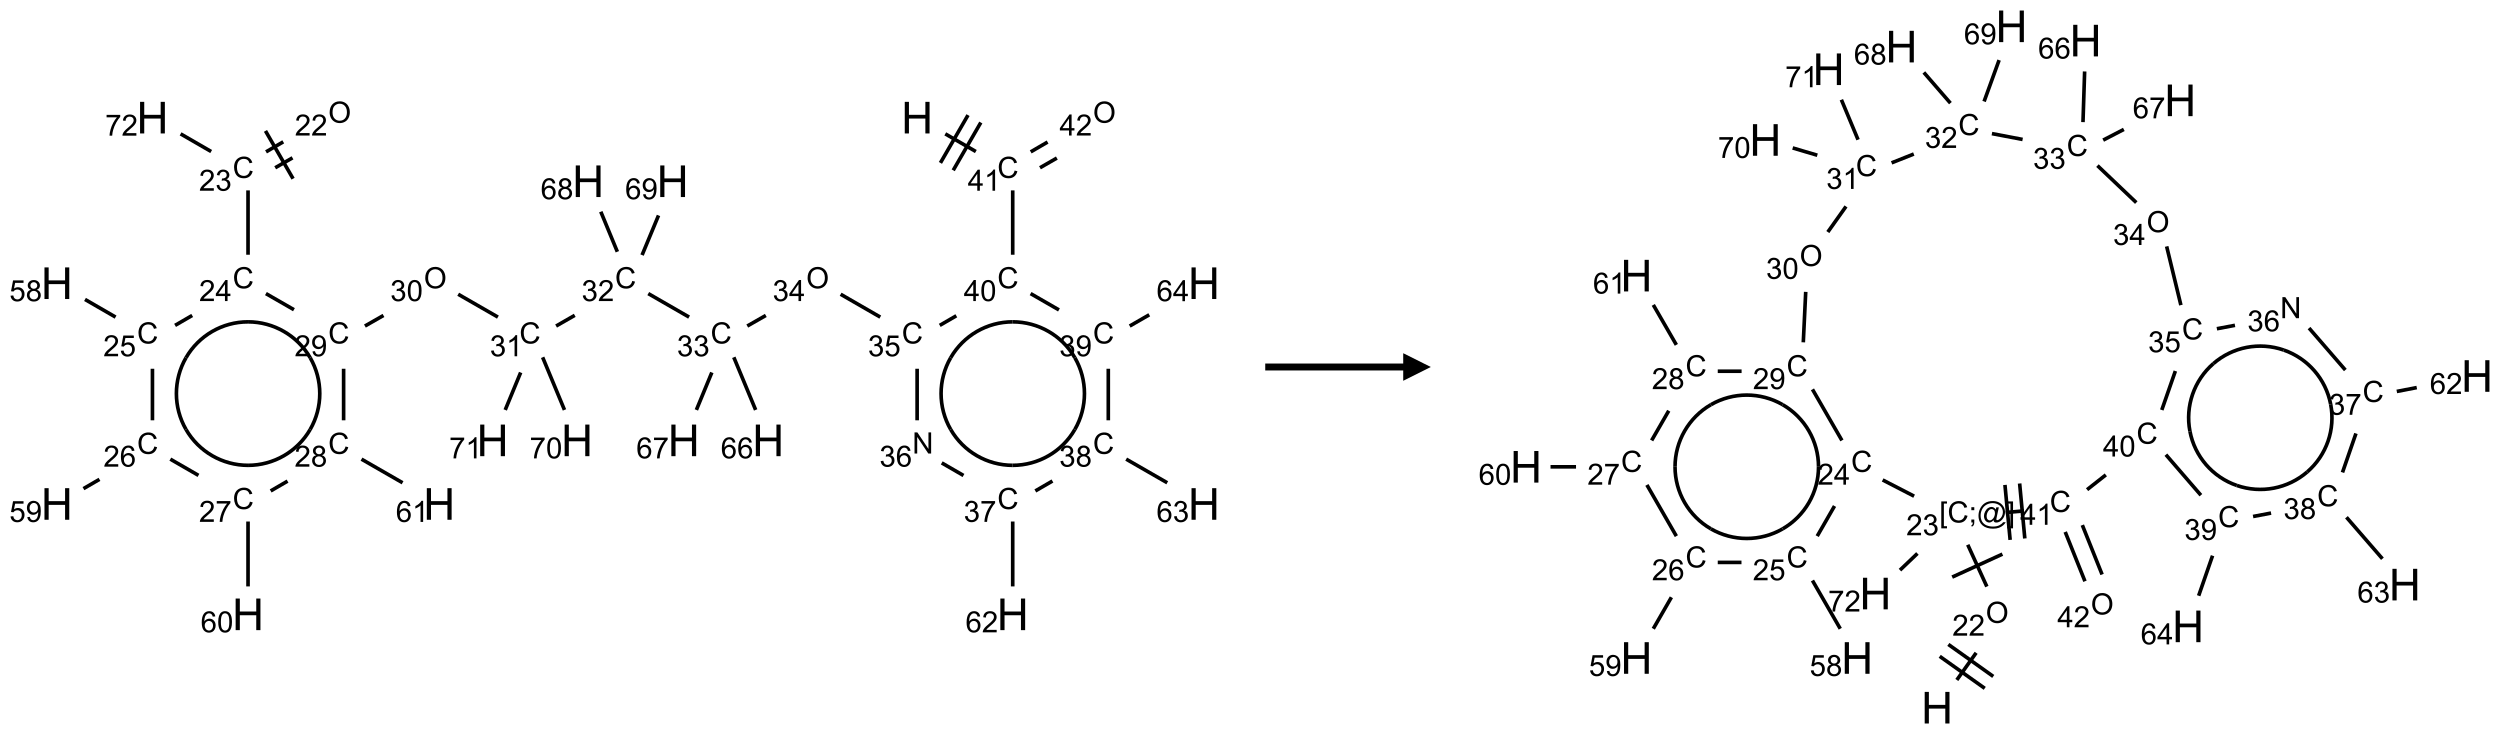 <?xml version="1.0" encoding="UTF-8"?>
<svg xmlns="http://www.w3.org/2000/svg" xmlns:xlink="http://www.w3.org/1999/xlink" width="906" height="266" viewBox="0 0 906 266">
<defs>
<g>
<g id="glyph-0-0">
<path d="M 2 0 L 2 -10 L 10 -10 L 10 0 Z M 2.25 -0.25 L 9.75 -0.25 L 9.75 -9.75 L 2.25 -9.75 Z M 2.25 -0.25 "/>
</g>
<g id="glyph-0-1">
<path d="M 1.281 0 L 1.281 -11.453 L 2.797 -11.453 L 2.797 -6.75 L 8.75 -6.75 L 8.75 -11.453 L 10.266 -11.453 L 10.266 0 L 8.75 0 L 8.75 -5.398 L 2.797 -5.398 L 2.797 0 Z M 1.281 0 "/>
</g>
<g id="glyph-1-0">
<path d="M 1.332 0 L 1.332 -6.668 L 6.668 -6.668 L 6.668 0 Z M 1.5 -0.168 L 6.5 -0.168 L 6.5 -6.5 L 1.5 -6.5 Z M 1.5 -0.168 "/>
</g>
<g id="glyph-1-1">
<path d="M 6.27 -2.676 L 7.281 -2.422 C 7.07 -1.594 6.688 -0.961 6.137 -0.523 C 5.586 -0.086 4.914 0.129 4.121 0.129 C 3.297 0.129 2.629 -0.039 2.113 -0.371 C 1.598 -0.707 1.203 -1.191 0.934 -1.828 C 0.664 -2.465 0.531 -3.145 0.531 -3.875 C 0.531 -4.672 0.684 -5.363 0.988 -5.957 C 1.293 -6.547 1.723 -6.996 2.285 -7.305 C 2.844 -7.613 3.461 -7.766 4.137 -7.766 C 4.898 -7.766 5.543 -7.57 6.062 -7.184 C 6.582 -6.793 6.945 -6.246 7.152 -5.543 L 6.156 -5.309 C 5.98 -5.863 5.723 -6.266 5.387 -6.52 C 5.051 -6.773 4.625 -6.902 4.113 -6.902 C 3.527 -6.902 3.039 -6.762 2.645 -6.48 C 2.25 -6.199 1.973 -5.82 1.812 -5.348 C 1.652 -4.871 1.574 -4.383 1.574 -3.879 C 1.574 -3.23 1.668 -2.664 1.855 -2.18 C 2.047 -1.695 2.34 -1.332 2.738 -1.094 C 3.137 -0.855 3.57 -0.734 4.035 -0.734 C 4.602 -0.734 5.082 -0.898 5.473 -1.223 C 5.867 -1.551 6.133 -2.035 6.27 -2.676 Z M 6.27 -2.676 "/>
</g>
<g id="glyph-1-2">
<path d="M 3.449 0 L 3.449 -1.828 L 0.137 -1.828 L 0.137 -2.688 L 3.621 -7.637 L 4.387 -7.637 L 4.387 -2.688 L 5.418 -2.688 L 5.418 -1.828 L 4.387 -1.828 L 4.387 0 Z M 3.449 -2.688 L 3.449 -6.129 L 1.059 -2.688 Z M 3.449 -2.688 "/>
</g>
<g id="glyph-1-3">
<path d="M 3.973 0 L 3.035 0 L 3.035 -5.973 C 2.809 -5.758 2.516 -5.543 2.148 -5.328 C 1.781 -5.113 1.453 -4.953 1.16 -4.844 L 1.16 -5.75 C 1.684 -5.996 2.145 -6.297 2.535 -6.645 C 2.93 -6.996 3.207 -7.336 3.371 -7.668 L 3.973 -7.668 Z M 3.973 0 "/>
</g>
<g id="glyph-1-4">
<path d="M 0.441 -3.766 C 0.441 -4.668 0.535 -5.395 0.723 -5.945 C 0.906 -6.496 1.184 -6.922 1.551 -7.219 C 1.918 -7.516 2.375 -7.668 2.934 -7.668 C 3.344 -7.668 3.703 -7.586 4.012 -7.418 C 4.32 -7.254 4.574 -7.016 4.777 -6.707 C 4.977 -6.395 5.137 -6.016 5.25 -5.57 C 5.363 -5.125 5.422 -4.523 5.422 -3.766 C 5.422 -2.871 5.328 -2.148 5.145 -1.598 C 4.961 -1.047 4.688 -0.621 4.32 -0.32 C 3.953 -0.02 3.492 0.129 2.934 0.129 C 2.195 0.129 1.617 -0.133 1.199 -0.66 C 0.695 -1.297 0.441 -2.332 0.441 -3.766 Z M 1.406 -3.766 C 1.406 -2.512 1.555 -1.68 1.848 -1.262 C 2.141 -0.848 2.5 -0.641 2.934 -0.641 C 3.363 -0.641 3.727 -0.848 4.02 -1.266 C 4.312 -1.684 4.457 -2.516 4.457 -3.766 C 4.457 -5.023 4.312 -5.859 4.02 -6.27 C 3.727 -6.684 3.359 -6.891 2.922 -6.891 C 2.492 -6.891 2.148 -6.707 1.891 -6.344 C 1.566 -5.879 1.406 -5.02 1.406 -3.766 Z M 1.406 -3.766 "/>
</g>
<g id="glyph-1-5">
<path d="M 0.449 -2.016 L 1.387 -2.141 C 1.492 -1.609 1.676 -1.227 1.934 -0.992 C 2.191 -0.758 2.508 -0.641 2.879 -0.641 C 3.32 -0.641 3.695 -0.793 3.996 -1.098 C 4.301 -1.402 4.453 -1.781 4.453 -2.234 C 4.453 -2.664 4.312 -3.02 4.031 -3.301 C 3.75 -3.578 3.391 -3.719 2.957 -3.719 C 2.781 -3.719 2.562 -3.684 2.297 -3.613 L 2.402 -4.438 C 2.465 -4.43 2.516 -4.426 2.551 -4.426 C 2.949 -4.426 3.312 -4.531 3.629 -4.738 C 3.949 -4.949 4.109 -5.27 4.109 -5.703 C 4.109 -6.047 3.992 -6.332 3.762 -6.559 C 3.527 -6.785 3.227 -6.895 2.859 -6.895 C 2.496 -6.895 2.191 -6.781 1.949 -6.551 C 1.707 -6.324 1.547 -5.98 1.48 -5.52 L 0.543 -5.688 C 0.656 -6.316 0.918 -6.805 1.324 -7.148 C 1.73 -7.492 2.234 -7.668 2.84 -7.668 C 3.254 -7.668 3.641 -7.578 3.988 -7.398 C 4.34 -7.219 4.609 -6.977 4.793 -6.668 C 4.98 -6.359 5.074 -6.031 5.074 -5.684 C 5.074 -5.352 4.984 -5.051 4.809 -4.781 C 4.629 -4.512 4.367 -4.297 4.02 -4.137 C 4.473 -4.031 4.824 -3.816 5.074 -3.488 C 5.324 -3.16 5.449 -2.75 5.449 -2.254 C 5.449 -1.59 5.203 -1.023 4.719 -0.559 C 4.234 -0.098 3.617 0.137 2.875 0.137 C 2.203 0.137 1.648 -0.062 1.207 -0.465 C 0.762 -0.863 0.512 -1.379 0.449 -2.016 Z M 0.449 -2.016 "/>
</g>
<g id="glyph-1-6">
<path d="M 0.441 -2 L 1.426 -2.082 C 1.5 -1.605 1.668 -1.242 1.934 -1.004 C 2.199 -0.762 2.52 -0.641 2.895 -0.641 C 3.348 -0.641 3.73 -0.812 4.043 -1.152 C 4.355 -1.492 4.512 -1.941 4.512 -2.504 C 4.512 -3.039 4.359 -3.461 4.059 -3.77 C 3.758 -4.078 3.367 -4.234 2.879 -4.234 C 2.578 -4.234 2.305 -4.164 2.062 -4.027 C 1.82 -3.891 1.629 -3.715 1.488 -3.496 L 0.609 -3.609 L 1.348 -7.531 L 5.145 -7.531 L 5.145 -6.637 L 2.098 -6.637 L 1.688 -4.582 C 2.145 -4.902 2.625 -5.062 3.129 -5.062 C 3.797 -5.062 4.359 -4.832 4.816 -4.371 C 5.277 -3.91 5.504 -3.312 5.504 -2.59 C 5.504 -1.898 5.305 -1.301 4.902 -0.797 C 4.41 -0.18 3.742 0.129 2.895 0.129 C 2.199 0.129 1.633 -0.062 1.195 -0.453 C 0.758 -0.844 0.504 -1.359 0.441 -2 Z M 0.441 -2 "/>
</g>
<g id="glyph-1-7">
<path d="M 0.516 -3.719 C 0.516 -4.984 0.855 -5.977 1.535 -6.695 C 2.215 -7.414 3.094 -7.77 4.172 -7.77 C 4.875 -7.77 5.512 -7.602 6.078 -7.266 C 6.645 -6.93 7.074 -6.461 7.371 -5.855 C 7.668 -5.254 7.816 -4.57 7.816 -3.809 C 7.816 -3.035 7.66 -2.34 7.348 -1.73 C 7.035 -1.117 6.594 -0.656 6.02 -0.34 C 5.449 -0.027 4.828 0.129 4.168 0.129 C 3.449 0.129 2.805 -0.043 2.238 -0.391 C 1.672 -0.738 1.246 -1.211 0.953 -1.812 C 0.66 -2.414 0.516 -3.047 0.516 -3.719 Z M 1.559 -3.703 C 1.559 -2.781 1.805 -2.059 2.301 -1.527 C 2.793 -1 3.414 -0.734 4.16 -0.734 C 4.922 -0.734 5.547 -1 6.039 -1.535 C 6.531 -2.07 6.777 -2.828 6.777 -3.812 C 6.777 -4.434 6.672 -4.977 6.461 -5.441 C 6.25 -5.902 5.945 -6.262 5.539 -6.52 C 5.133 -6.773 4.68 -6.902 4.176 -6.902 C 3.461 -6.902 2.848 -6.656 2.332 -6.164 C 1.816 -5.672 1.559 -4.852 1.559 -3.703 Z M 1.559 -3.703 "/>
</g>
<g id="glyph-1-8">
<path d="M 5.371 -0.902 L 5.371 0 L 0.324 0 C 0.316 -0.227 0.352 -0.441 0.434 -0.652 C 0.562 -0.996 0.766 -1.332 1.051 -1.668 C 1.332 -2 1.742 -2.387 2.277 -2.824 C 3.105 -3.504 3.668 -4.043 3.957 -4.441 C 4.25 -4.84 4.395 -5.215 4.395 -5.566 C 4.395 -5.938 4.262 -6.254 3.996 -6.508 C 3.73 -6.762 3.387 -6.891 2.957 -6.891 C 2.508 -6.891 2.145 -6.754 1.875 -6.484 C 1.605 -6.215 1.469 -5.84 1.465 -5.359 L 0.5 -5.457 C 0.566 -6.176 0.812 -6.727 1.246 -7.102 C 1.676 -7.477 2.254 -7.668 2.98 -7.668 C 3.711 -7.668 4.293 -7.465 4.719 -7.059 C 5.145 -6.652 5.359 -6.148 5.359 -5.547 C 5.359 -5.242 5.297 -4.941 5.172 -4.645 C 5.047 -4.352 4.84 -4.039 4.551 -3.715 C 4.262 -3.387 3.777 -2.938 3.105 -2.371 C 2.543 -1.898 2.18 -1.578 2.02 -1.41 C 1.859 -1.242 1.73 -1.07 1.625 -0.902 Z M 5.371 -0.902 "/>
</g>
<g id="glyph-1-9">
<path d="M 0.582 -1.766 L 1.484 -1.848 C 1.562 -1.426 1.707 -1.117 1.922 -0.926 C 2.137 -0.734 2.414 -0.641 2.75 -0.641 C 3.039 -0.641 3.289 -0.707 3.508 -0.84 C 3.727 -0.973 3.902 -1.148 4.043 -1.367 C 4.18 -1.586 4.297 -1.887 4.391 -2.262 C 4.484 -2.637 4.531 -3.016 4.531 -3.406 C 4.531 -3.449 4.531 -3.512 4.527 -3.594 C 4.34 -3.297 4.082 -3.055 3.758 -2.867 C 3.434 -2.68 3.082 -2.59 2.703 -2.59 C 2.07 -2.59 1.535 -2.816 1.098 -3.277 C 0.66 -3.734 0.441 -4.34 0.441 -5.09 C 0.441 -5.863 0.672 -6.484 1.129 -6.957 C 1.586 -7.43 2.156 -7.668 2.844 -7.668 C 3.34 -7.668 3.793 -7.531 4.207 -7.266 C 4.617 -7 4.93 -6.617 5.145 -6.121 C 5.355 -5.629 5.465 -4.91 5.465 -3.973 C 5.465 -2.996 5.359 -2.223 5.145 -1.645 C 4.934 -1.066 4.617 -0.625 4.199 -0.324 C 3.781 -0.02 3.293 0.129 2.73 0.129 C 2.133 0.129 1.645 -0.035 1.266 -0.367 C 0.887 -0.699 0.66 -1.164 0.582 -1.766 Z M 4.422 -5.137 C 4.422 -5.676 4.277 -6.102 3.992 -6.418 C 3.707 -6.734 3.359 -6.891 2.957 -6.891 C 2.543 -6.891 2.18 -6.719 1.871 -6.379 C 1.562 -6.039 1.406 -5.598 1.406 -5.059 C 1.406 -4.57 1.555 -4.176 1.848 -3.871 C 2.141 -3.566 2.5 -3.418 2.934 -3.418 C 3.367 -3.418 3.723 -3.57 4.004 -3.871 C 4.281 -4.176 4.422 -4.598 4.422 -5.137 Z M 4.422 -5.137 "/>
</g>
<g id="glyph-1-10">
<path d="M 0.504 -6.637 L 0.504 -7.535 L 5.449 -7.535 L 5.449 -6.809 C 4.961 -6.289 4.48 -5.602 4.004 -4.746 C 3.527 -3.887 3.156 -3.004 2.895 -2.098 C 2.707 -1.461 2.59 -0.762 2.535 0 L 1.574 0 C 1.582 -0.602 1.703 -1.328 1.926 -2.176 C 2.152 -3.027 2.477 -3.848 2.898 -4.637 C 3.32 -5.426 3.77 -6.094 4.246 -6.637 Z M 0.504 -6.637 "/>
</g>
<g id="glyph-1-11">
<path d="M 1.887 -4.141 C 1.496 -4.281 1.207 -4.484 1.02 -4.75 C 0.832 -5.016 0.738 -5.328 0.738 -5.699 C 0.738 -6.254 0.938 -6.719 1.34 -7.098 C 1.738 -7.477 2.27 -7.668 2.934 -7.668 C 3.598 -7.668 4.137 -7.473 4.543 -7.086 C 4.949 -6.699 5.152 -6.227 5.152 -5.672 C 5.152 -5.316 5.059 -5.008 4.871 -4.746 C 4.688 -4.484 4.406 -4.281 4.027 -4.141 C 4.496 -3.988 4.852 -3.742 5.098 -3.402 C 5.34 -3.062 5.465 -2.656 5.465 -2.184 C 5.465 -1.531 5.234 -0.98 4.77 -0.535 C 4.309 -0.09 3.703 0.129 2.949 0.129 C 2.195 0.129 1.586 -0.094 1.125 -0.539 C 0.664 -0.984 0.434 -1.543 0.434 -2.207 C 0.434 -2.703 0.559 -3.121 0.809 -3.457 C 1.062 -3.793 1.422 -4.02 1.887 -4.141 Z M 1.699 -5.73 C 1.699 -5.367 1.812 -5.074 2.047 -4.844 C 2.281 -4.613 2.582 -4.5 2.953 -4.5 C 3.312 -4.5 3.609 -4.613 3.84 -4.84 C 4.07 -5.066 4.188 -5.348 4.188 -5.676 C 4.188 -6.02 4.07 -6.309 3.832 -6.543 C 3.594 -6.777 3.297 -6.895 2.941 -6.895 C 2.586 -6.895 2.289 -6.781 2.051 -6.551 C 1.816 -6.324 1.699 -6.047 1.699 -5.73 Z M 1.395 -2.203 C 1.395 -1.938 1.461 -1.676 1.586 -1.426 C 1.711 -1.176 1.902 -0.984 2.152 -0.848 C 2.402 -0.711 2.672 -0.641 2.957 -0.641 C 3.406 -0.641 3.777 -0.785 4.066 -1.074 C 4.359 -1.363 4.504 -1.727 4.504 -2.172 C 4.504 -2.625 4.355 -2.996 4.055 -3.293 C 3.754 -3.586 3.379 -3.734 2.926 -3.734 C 2.484 -3.734 2.121 -3.59 1.832 -3.297 C 1.543 -3.004 1.395 -2.641 1.395 -2.203 Z M 1.395 -2.203 "/>
</g>
<g id="glyph-1-12">
<path d="M 5.309 -5.766 L 4.375 -5.691 C 4.293 -6.059 4.172 -6.328 4.02 -6.496 C 3.766 -6.762 3.453 -6.895 3.082 -6.895 C 2.785 -6.895 2.523 -6.812 2.297 -6.645 C 2 -6.43 1.77 -6.117 1.598 -5.703 C 1.43 -5.289 1.34 -4.703 1.332 -3.938 C 1.559 -4.281 1.836 -4.535 2.16 -4.703 C 2.488 -4.871 2.828 -4.953 3.188 -4.953 C 3.812 -4.953 4.344 -4.723 4.785 -4.262 C 5.223 -3.801 5.441 -3.207 5.441 -2.48 C 5.441 -2 5.34 -1.555 5.133 -1.145 C 4.926 -0.73 4.641 -0.418 4.281 -0.199 C 3.922 0.02 3.512 0.129 3.051 0.129 C 2.27 0.129 1.633 -0.156 1.141 -0.73 C 0.648 -1.305 0.402 -2.254 0.402 -3.574 C 0.402 -5.051 0.672 -6.121 1.219 -6.793 C 1.695 -7.375 2.336 -7.668 3.141 -7.668 C 3.742 -7.668 4.234 -7.5 4.617 -7.16 C 5 -6.824 5.23 -6.359 5.309 -5.766 Z M 1.48 -2.473 C 1.48 -2.152 1.547 -1.844 1.684 -1.547 C 1.82 -1.25 2.016 -1.027 2.262 -0.871 C 2.508 -0.719 2.766 -0.641 3.035 -0.641 C 3.434 -0.641 3.773 -0.801 4.059 -1.121 C 4.344 -1.441 4.484 -1.875 4.484 -2.422 C 4.484 -2.949 4.344 -3.367 4.062 -3.668 C 3.781 -3.973 3.426 -4.125 3 -4.125 C 2.578 -4.125 2.219 -3.973 1.922 -3.668 C 1.625 -3.363 1.48 -2.969 1.48 -2.473 Z M 1.48 -2.473 "/>
</g>
<g id="glyph-1-13">
<path d="M 0.812 0 L 0.812 -7.637 L 1.848 -7.637 L 5.859 -1.641 L 5.859 -7.637 L 6.828 -7.637 L 6.828 0 L 5.793 0 L 1.781 -6 L 1.781 0 Z M 0.812 0 "/>
</g>
<g id="glyph-1-14">
<path d="M 0.723 2.121 L 0.723 -7.637 L 2.793 -7.637 L 2.793 -6.859 L 1.66 -6.859 L 1.66 1.344 L 2.793 1.344 L 2.793 2.121 Z M 0.723 2.121 "/>
</g>
<g id="glyph-1-15">
<path d="M 0.949 -4.465 L 0.949 -5.531 L 2.016 -5.531 L 2.016 -4.465 Z M 0.949 0 L 0.949 -1.066 L 2.016 -1.066 L 2.016 0 C 2.016 0.391 1.945 0.711 1.809 0.949 C 1.668 1.191 1.449 1.379 1.145 1.512 L 0.887 1.109 C 1.082 1.023 1.23 0.895 1.324 0.727 C 1.418 0.559 1.469 0.316 1.48 0 Z M 0.949 0 "/>
</g>
<g id="glyph-1-16">
<path d="M 6.047 -0.848 C 5.82 -0.59 5.57 -0.379 5.289 -0.223 C 5.008 -0.062 4.73 0.016 4.449 0.016 C 4.141 0.016 3.84 -0.074 3.547 -0.254 C 3.254 -0.434 3.02 -0.715 2.836 -1.09 C 2.652 -1.465 2.562 -1.875 2.562 -2.324 C 2.562 -2.875 2.703 -3.43 2.988 -3.98 C 3.27 -4.535 3.621 -4.953 4.043 -5.23 C 4.461 -5.508 4.871 -5.645 5.266 -5.645 C 5.566 -5.645 5.855 -5.566 6.129 -5.41 C 6.402 -5.25 6.641 -5.012 6.84 -4.688 L 7.016 -5.496 L 7.949 -5.496 L 7.199 -2 C 7.094 -1.516 7.043 -1.246 7.043 -1.191 C 7.043 -1.098 7.078 -1.02 7.148 -0.949 C 7.219 -0.883 7.305 -0.848 7.406 -0.848 C 7.59 -0.848 7.832 -0.953 8.129 -1.168 C 8.527 -1.445 8.84 -1.816 9.07 -2.285 C 9.301 -2.75 9.418 -3.234 9.418 -3.73 C 9.418 -4.309 9.27 -4.852 8.973 -5.355 C 8.676 -5.859 8.23 -6.262 7.645 -6.562 C 7.055 -6.863 6.406 -7.016 5.691 -7.016 C 4.879 -7.016 4.137 -6.824 3.465 -6.445 C 2.793 -6.066 2.273 -5.52 1.902 -4.809 C 1.535 -4.098 1.348 -3.34 1.348 -2.527 C 1.348 -1.676 1.535 -0.941 1.902 -0.328 C 2.273 0.285 2.809 0.742 3.508 1.035 C 4.207 1.328 4.984 1.473 5.832 1.473 C 6.742 1.473 7.504 1.32 8.121 1.016 C 8.734 0.711 9.195 0.34 9.5 -0.098 L 10.441 -0.098 C 10.266 0.266 9.961 0.637 9.531 1.016 C 9.102 1.395 8.59 1.695 7.996 1.914 C 7.402 2.133 6.688 2.246 5.848 2.246 C 5.078 2.246 4.367 2.145 3.715 1.949 C 3.066 1.75 2.512 1.453 2.051 1.055 C 1.594 0.656 1.25 0.199 1.016 -0.316 C 0.723 -0.973 0.578 -1.684 0.578 -2.441 C 0.578 -3.289 0.75 -4.098 1.098 -4.863 C 1.523 -5.805 2.125 -6.527 2.902 -7.027 C 3.684 -7.527 4.629 -7.777 5.738 -7.777 C 6.602 -7.777 7.375 -7.602 8.059 -7.246 C 8.746 -6.895 9.285 -6.371 9.684 -5.672 C 10.02 -5.07 10.188 -4.418 10.188 -3.715 C 10.188 -2.707 9.832 -1.812 9.125 -1.031 C 8.492 -0.328 7.801 0.02 7.051 0.02 C 6.812 0.02 6.617 -0.016 6.473 -0.09 C 6.324 -0.16 6.215 -0.266 6.145 -0.402 C 6.102 -0.488 6.066 -0.637 6.047 -0.848 Z M 3.527 -2.262 C 3.527 -1.785 3.641 -1.414 3.863 -1.152 C 4.09 -0.887 4.348 -0.754 4.641 -0.754 C 4.836 -0.754 5.039 -0.812 5.254 -0.93 C 5.469 -1.047 5.676 -1.219 5.871 -1.449 C 6.066 -1.676 6.23 -1.969 6.355 -2.32 C 6.48 -2.672 6.543 -3.027 6.543 -3.379 C 6.543 -3.852 6.426 -4.219 6.191 -4.48 C 5.957 -4.738 5.672 -4.871 5.332 -4.871 C 5.109 -4.871 4.902 -4.812 4.707 -4.699 C 4.512 -4.586 4.32 -4.406 4.137 -4.156 C 3.953 -3.906 3.805 -3.602 3.691 -3.246 C 3.582 -2.887 3.527 -2.559 3.527 -2.262 Z M 3.527 -2.262 "/>
</g>
<g id="glyph-1-17">
<path d="M 2.27 2.121 L 0.203 2.121 L 0.203 1.344 L 1.332 1.344 L 1.332 -6.859 L 0.203 -6.859 L 0.203 -7.637 L 2.27 -7.637 Z M 2.27 2.121 "/>
</g>
</g>
</defs>
<path fill="none" stroke-width="0.033" stroke-linecap="butt" stroke-linejoin="miter" stroke="rgb(0%, 0%, 0%)" stroke-opacity="1" stroke-miterlimit="10" d="M 8.049 0.147 L 8.326 0.307 " transform="matrix(40, 0, 0, 40, 20.607, 42.637)"/>
<path fill="none" stroke-width="0.033" stroke-linecap="butt" stroke-linejoin="miter" stroke="rgb(0%, 0%, 0%)" stroke-opacity="1" stroke-miterlimit="10" d="M 8.121 0.477 L 8.371 0.044 " transform="matrix(40, 0, 0, 40, 20.607, 42.637)"/>
<path fill="none" stroke-width="0.033" stroke-linecap="butt" stroke-linejoin="miter" stroke="rgb(0%, 0%, 0%)" stroke-opacity="1" stroke-miterlimit="10" d="M 8.005 0.41 L 8.255 -0.023 " transform="matrix(40, 0, 0, 40, 20.607, 42.637)"/>
<path fill="none" stroke-width="0.033" stroke-linecap="butt" stroke-linejoin="miter" stroke="rgb(0%, 0%, 0%)" stroke-opacity="1" stroke-miterlimit="10" d="M 8.66 0.659 L 8.66 1.242 " transform="matrix(40, 0, 0, 40, 20.607, 42.637)"/>
<path fill="none" stroke-width="0.033" stroke-linecap="butt" stroke-linejoin="miter" stroke="rgb(0%, 0%, 0%)" stroke-opacity="1" stroke-miterlimit="10" d="M 8.149 1.795 L 7.999 1.882 " transform="matrix(40, 0, 0, 40, 20.607, 42.637)"/>
<path fill="none" stroke-width="0.033" stroke-linecap="butt" stroke-linejoin="miter" stroke="rgb(0%, 0%, 0%)" stroke-opacity="1" stroke-miterlimit="10" d="M 7.46 1.807 L 7.101 1.6 " transform="matrix(40, 0, 0, 40, 20.607, 42.637)"/>
<path fill="none" stroke-width="0.033" stroke-linecap="butt" stroke-linejoin="miter" stroke="rgb(0%, 0%, 0%)" stroke-opacity="1" stroke-miterlimit="10" d="M 6.423 1.792 L 6.255 1.888 " transform="matrix(40, 0, 0, 40, 20.607, 42.637)"/>
<path fill="none" stroke-width="0.033" stroke-linecap="butt" stroke-linejoin="miter" stroke="rgb(0%, 0%, 0%)" stroke-opacity="1" stroke-miterlimit="10" d="M 5.728 1.807 L 5.358 1.594 " transform="matrix(40, 0, 0, 40, 20.607, 42.637)"/>
<path fill="none" stroke-width="0.033" stroke-linecap="butt" stroke-linejoin="miter" stroke="rgb(0%, 0%, 0%)" stroke-opacity="1" stroke-miterlimit="10" d="M 4.692 1.791 L 4.523 1.888 " transform="matrix(40, 0, 0, 40, 20.607, 42.637)"/>
<path fill="none" stroke-width="0.033" stroke-linecap="butt" stroke-linejoin="miter" stroke="rgb(0%, 0%, 0%)" stroke-opacity="1" stroke-miterlimit="10" d="M 3.996 1.807 L 3.636 1.6 " transform="matrix(40, 0, 0, 40, 20.607, 42.637)"/>
<path fill="none" stroke-width="0.033" stroke-linecap="butt" stroke-linejoin="miter" stroke="rgb(0%, 0%, 0%)" stroke-opacity="1" stroke-miterlimit="10" d="M 2.959 1.792 L 2.791 1.888 " transform="matrix(40, 0, 0, 40, 20.607, 42.637)"/>
<path fill="none" stroke-width="0.033" stroke-linecap="butt" stroke-linejoin="miter" stroke="rgb(0%, 0%, 0%)" stroke-opacity="1" stroke-miterlimit="10" d="M 2.148 1.74 L 1.894 1.594 " transform="matrix(40, 0, 0, 40, 20.607, 42.637)"/>
<path fill="none" stroke-width="0.033" stroke-linecap="butt" stroke-linejoin="miter" stroke="rgb(0%, 0%, 0%)" stroke-opacity="1" stroke-miterlimit="10" d="M 1.732 1.242 L 1.732 0.659 " transform="matrix(40, 0, 0, 40, 20.607, 42.637)"/>
<path fill="none" stroke-width="0.033" stroke-linecap="butt" stroke-linejoin="miter" stroke="rgb(0%, 0%, 0%)" stroke-opacity="1" stroke-miterlimit="10" d="M 1.978 0.454 L 2.135 0.364 " transform="matrix(40, 0, 0, 40, 20.607, 42.637)"/>
<path fill="none" stroke-width="0.033" stroke-linecap="butt" stroke-linejoin="miter" stroke="rgb(0%, 0%, 0%)" stroke-opacity="1" stroke-miterlimit="10" d="M 1.895 0.31 L 2.051 0.219 " transform="matrix(40, 0, 0, 40, 20.607, 42.637)"/>
<path fill="none" stroke-width="0.033" stroke-linecap="butt" stroke-linejoin="miter" stroke="rgb(0%, 0%, 0%)" stroke-opacity="1" stroke-miterlimit="10" d="M 2.14 0.553 L 1.89 0.12 " transform="matrix(40, 0, 0, 40, 20.607, 42.637)"/>
<path fill="none" stroke-width="0.033" stroke-linecap="butt" stroke-linejoin="miter" stroke="rgb(0%, 0%, 0%)" stroke-opacity="1" stroke-miterlimit="10" d="M 1.398 0.307 L 1.121 0.147 " transform="matrix(40, 0, 0, 40, 20.607, 42.637)"/>
<path fill="none" stroke-width="0.033" stroke-linecap="butt" stroke-linejoin="miter" stroke="rgb(0%, 0%, 0%)" stroke-opacity="1" stroke-miterlimit="10" d="M 1.226 1.792 L 1.071 1.882 " transform="matrix(40, 0, 0, 40, 20.607, 42.637)"/>
<path fill="none" stroke-width="0.033" stroke-linecap="butt" stroke-linejoin="miter" stroke="rgb(0%, 0%, 0%)" stroke-opacity="1" stroke-miterlimit="10" d="M 0.532 1.807 L 0.255 1.647 " transform="matrix(40, 0, 0, 40, 20.607, 42.637)"/>
<path fill="none" stroke-width="0.033" stroke-linecap="butt" stroke-linejoin="miter" stroke="rgb(0%, 0%, 0%)" stroke-opacity="1" stroke-miterlimit="10" d="M 0.866 2.275 L 0.866 2.742 " transform="matrix(40, 0, 0, 40, 20.607, 42.637)"/>
<path fill="none" stroke-width="0.033" stroke-linecap="butt" stroke-linejoin="miter" stroke="rgb(0%, 0%, 0%)" stroke-opacity="1" stroke-miterlimit="10" d="M 0.386 3.277 L 0.241 3.361 " transform="matrix(40, 0, 0, 40, 20.607, 42.637)"/>
<path fill="none" stroke-width="0.033" stroke-linecap="butt" stroke-linejoin="miter" stroke="rgb(0%, 0%, 0%)" stroke-opacity="1" stroke-miterlimit="10" d="M 1.028 3.094 L 1.283 3.241 " transform="matrix(40, 0, 0, 40, 20.607, 42.637)"/>
<path fill="none" stroke-width="0.033" stroke-linecap="butt" stroke-linejoin="miter" stroke="rgb(0%, 0%, 0%)" stroke-opacity="1" stroke-miterlimit="10" d="M 1.732 3.659 L 1.732 4.247 " transform="matrix(40, 0, 0, 40, 20.607, 42.637)"/>
<path fill="none" stroke-width="0.033" stroke-linecap="butt" stroke-linejoin="miter" stroke="rgb(0%, 0%, 0%)" stroke-opacity="1" stroke-miterlimit="10" d="M 1.937 3.382 L 2.09 3.293 " transform="matrix(40, 0, 0, 40, 20.607, 42.637)"/>
<path fill="none" stroke-width="0.033" stroke-linecap="butt" stroke-linejoin="miter" stroke="rgb(0%, 0%, 0%)" stroke-opacity="1" stroke-miterlimit="10" d="M 2.598 2.742 L 2.598 2.275 " transform="matrix(40, 0, 0, 40, 20.607, 42.637)"/>
<path fill="none" stroke-width="0.033" stroke-linecap="butt" stroke-linejoin="miter" stroke="rgb(0%, 0%, 0%)" stroke-opacity="1" stroke-miterlimit="10" d="M 2.76 3.094 L 3.132 3.308 " transform="matrix(40, 0, 0, 40, 20.607, 42.637)"/>
<path fill="none" stroke-width="0.033" stroke-linecap="butt" stroke-linejoin="miter" stroke="rgb(0%, 0%, 0%)" stroke-opacity="1" stroke-miterlimit="10" d="M 4.401 2.171 L 4.599 2.648 " transform="matrix(40, 0, 0, 40, 20.607, 42.637)"/>
<path fill="none" stroke-width="0.033" stroke-linecap="butt" stroke-linejoin="miter" stroke="rgb(0%, 0%, 0%)" stroke-opacity="1" stroke-miterlimit="10" d="M 4.202 2.309 L 4.062 2.648 " transform="matrix(40, 0, 0, 40, 20.607, 42.637)"/>
<path fill="none" stroke-width="0.033" stroke-linecap="butt" stroke-linejoin="miter" stroke="rgb(0%, 0%, 0%)" stroke-opacity="1" stroke-miterlimit="10" d="M 5.078 1.215 L 4.928 0.852 " transform="matrix(40, 0, 0, 40, 20.607, 42.637)"/>
<path fill="none" stroke-width="0.033" stroke-linecap="butt" stroke-linejoin="miter" stroke="rgb(0%, 0%, 0%)" stroke-opacity="1" stroke-miterlimit="10" d="M 5.302 1.245 L 5.451 0.886 " transform="matrix(40, 0, 0, 40, 20.607, 42.637)"/>
<path fill="none" stroke-width="0.033" stroke-linecap="butt" stroke-linejoin="miter" stroke="rgb(0%, 0%, 0%)" stroke-opacity="1" stroke-miterlimit="10" d="M 6.133 2.171 L 6.331 2.648 " transform="matrix(40, 0, 0, 40, 20.607, 42.637)"/>
<path fill="none" stroke-width="0.033" stroke-linecap="butt" stroke-linejoin="miter" stroke="rgb(0%, 0%, 0%)" stroke-opacity="1" stroke-miterlimit="10" d="M 5.934 2.309 L 5.794 2.648 " transform="matrix(40, 0, 0, 40, 20.607, 42.637)"/>
<path fill="none" stroke-width="0.033" stroke-linecap="butt" stroke-linejoin="miter" stroke="rgb(0%, 0%, 0%)" stroke-opacity="1" stroke-miterlimit="10" d="M 7.794 2.275 L 7.794 2.742 " transform="matrix(40, 0, 0, 40, 20.607, 42.637)"/>
<path fill="none" stroke-width="0.033" stroke-linecap="butt" stroke-linejoin="miter" stroke="rgb(0%, 0%, 0%)" stroke-opacity="1" stroke-miterlimit="10" d="M 8.017 3.128 L 8.214 3.242 " transform="matrix(40, 0, 0, 40, 20.607, 42.637)"/>
<path fill="none" stroke-width="0.033" stroke-linecap="butt" stroke-linejoin="miter" stroke="rgb(0%, 0%, 0%)" stroke-opacity="1" stroke-miterlimit="10" d="M 8.66 3.659 L 8.66 4.247 " transform="matrix(40, 0, 0, 40, 20.607, 42.637)"/>
<path fill="none" stroke-width="0.033" stroke-linecap="butt" stroke-linejoin="miter" stroke="rgb(0%, 0%, 0%)" stroke-opacity="1" stroke-miterlimit="10" d="M 8.865 3.382 L 9.02 3.292 " transform="matrix(40, 0, 0, 40, 20.607, 42.637)"/>
<path fill="none" stroke-width="0.033" stroke-linecap="butt" stroke-linejoin="miter" stroke="rgb(0%, 0%, 0%)" stroke-opacity="1" stroke-miterlimit="10" d="M 9.688 3.094 L 10.06 3.308 " transform="matrix(40, 0, 0, 40, 20.607, 42.637)"/>
<path fill="none" stroke-width="0.033" stroke-linecap="butt" stroke-linejoin="miter" stroke="rgb(0%, 0%, 0%)" stroke-opacity="1" stroke-miterlimit="10" d="M 9.526 2.742 L 9.526 2.275 " transform="matrix(40, 0, 0, 40, 20.607, 42.637)"/>
<path fill="none" stroke-width="0.033" stroke-linecap="butt" stroke-linejoin="miter" stroke="rgb(0%, 0%, 0%)" stroke-opacity="1" stroke-miterlimit="10" d="M 9.079 1.742 L 8.822 1.594 " transform="matrix(40, 0, 0, 40, 20.607, 42.637)"/>
<path fill="none" stroke-width="0.033" stroke-linecap="butt" stroke-linejoin="miter" stroke="rgb(0%, 0%, 0%)" stroke-opacity="1" stroke-miterlimit="10" d="M 9.72 1.888 L 9.897 1.786 " transform="matrix(40, 0, 0, 40, 20.607, 42.637)"/>
<path fill="none" stroke-width="0.033" stroke-linecap="butt" stroke-linejoin="miter" stroke="rgb(0%, 0%, 0%)" stroke-opacity="1" stroke-miterlimit="10" d="M 8.907 0.454 L 9.06 0.366 " transform="matrix(40, 0, 0, 40, 20.607, 42.637)"/>
<path fill="none" stroke-width="0.033" stroke-linecap="butt" stroke-linejoin="miter" stroke="rgb(0%, 0%, 0%)" stroke-opacity="1" stroke-miterlimit="10" d="M 8.823 0.31 L 8.976 0.221 " transform="matrix(40, 0, 0, 40, 20.607, 42.637)"/>
<path fill="none" stroke-width="0.033" stroke-linecap="butt" stroke-linejoin="miter" stroke="rgb(0%, 0%, 0%)" stroke-opacity="1" stroke-miterlimit="10" d="M 8.098 2.175 C 8.214 1.974 8.428 1.85 8.66 1.85 " transform="matrix(40, 0, 0, 40, 20.607, 42.637)"/>
<path fill="none" stroke-width="0.033" stroke-linecap="butt" stroke-linejoin="miter" stroke="rgb(0%, 0%, 0%)" stroke-opacity="1" stroke-miterlimit="10" d="M 8.098 2.825 C 7.982 2.624 7.982 2.376 8.098 2.175 " transform="matrix(40, 0, 0, 40, 20.607, 42.637)"/>
<path fill="none" stroke-width="0.033" stroke-linecap="butt" stroke-linejoin="miter" stroke="rgb(0%, 0%, 0%)" stroke-opacity="1" stroke-miterlimit="10" d="M 8.66 3.15 C 8.428 3.15 8.214 3.026 8.098 2.825 " transform="matrix(40, 0, 0, 40, 20.607, 42.637)"/>
<path fill="none" stroke-width="0.033" stroke-linecap="butt" stroke-linejoin="miter" stroke="rgb(0%, 0%, 0%)" stroke-opacity="1" stroke-miterlimit="10" d="M 9.223 2.825 C 9.107 3.026 8.892 3.15 8.66 3.15 " transform="matrix(40, 0, 0, 40, 20.607, 42.637)"/>
<path fill="none" stroke-width="0.033" stroke-linecap="butt" stroke-linejoin="miter" stroke="rgb(0%, 0%, 0%)" stroke-opacity="1" stroke-miterlimit="10" d="M 9.223 2.175 C 9.339 2.376 9.339 2.624 9.223 2.825 " transform="matrix(40, 0, 0, 40, 20.607, 42.637)"/>
<path fill="none" stroke-width="0.033" stroke-linecap="butt" stroke-linejoin="miter" stroke="rgb(0%, 0%, 0%)" stroke-opacity="1" stroke-miterlimit="10" d="M 8.66 1.85 C 8.892 1.85 9.107 1.974 9.223 2.175 " transform="matrix(40, 0, 0, 40, 20.607, 42.637)"/>
<path fill="none" stroke-width="0.033" stroke-linecap="butt" stroke-linejoin="miter" stroke="rgb(0%, 0%, 0%)" stroke-opacity="1" stroke-miterlimit="10" d="M 1.732 1.85 C 1.964 1.85 2.179 1.974 2.295 2.175 " transform="matrix(40, 0, 0, 40, 20.607, 42.637)"/>
<path fill="none" stroke-width="0.033" stroke-linecap="butt" stroke-linejoin="miter" stroke="rgb(0%, 0%, 0%)" stroke-opacity="1" stroke-miterlimit="10" d="M 1.17 2.175 C 1.286 1.974 1.5 1.85 1.732 1.85 " transform="matrix(40, 0, 0, 40, 20.607, 42.637)"/>
<path fill="none" stroke-width="0.033" stroke-linecap="butt" stroke-linejoin="miter" stroke="rgb(0%, 0%, 0%)" stroke-opacity="1" stroke-miterlimit="10" d="M 1.17 2.825 C 1.054 2.624 1.054 2.376 1.17 2.175 " transform="matrix(40, 0, 0, 40, 20.607, 42.637)"/>
<path fill="none" stroke-width="0.033" stroke-linecap="butt" stroke-linejoin="miter" stroke="rgb(0%, 0%, 0%)" stroke-opacity="1" stroke-miterlimit="10" d="M 1.732 3.15 C 1.5 3.15 1.286 3.026 1.17 2.825 " transform="matrix(40, 0, 0, 40, 20.607, 42.637)"/>
<path fill="none" stroke-width="0.033" stroke-linecap="butt" stroke-linejoin="miter" stroke="rgb(0%, 0%, 0%)" stroke-opacity="1" stroke-miterlimit="10" d="M 2.295 2.825 C 2.179 3.026 1.964 3.15 1.732 3.15 " transform="matrix(40, 0, 0, 40, 20.607, 42.637)"/>
<path fill="none" stroke-width="0.033" stroke-linecap="butt" stroke-linejoin="miter" stroke="rgb(0%, 0%, 0%)" stroke-opacity="1" stroke-miterlimit="10" d="M 2.295 2.175 C 2.411 2.376 2.411 2.624 2.295 2.825 " transform="matrix(40, 0, 0, 40, 20.607, 42.637)"/>
<g fill="rgb(0%, 0%, 0%)" fill-opacity="1">
<use xlink:href="#glyph-0-1" x="326.605" y="48.363"/>
</g>
<g fill="rgb(0%, 0%, 0%)" fill-opacity="1">
<use xlink:href="#glyph-1-1" x="361.426" y="64.48"/>
</g>
<g fill="rgb(0%, 0%, 0%)" fill-opacity="1">
<use xlink:href="#glyph-1-2" x="350.715" y="69.117"/>
<use xlink:href="#glyph-1-3" x="356.647" y="69.117"/>
</g>
<g fill="rgb(0%, 0%, 0%)" fill-opacity="1">
<use xlink:href="#glyph-1-1" x="361.426" y="104.48"/>
</g>
<g fill="rgb(0%, 0%, 0%)" fill-opacity="1">
<use xlink:href="#glyph-1-2" x="349.266" y="109.117"/>
<use xlink:href="#glyph-1-4" x="355.198" y="109.117"/>
</g>
<g fill="rgb(0%, 0%, 0%)" fill-opacity="1">
<use xlink:href="#glyph-1-1" x="326.785" y="124.48"/>
</g>
<g fill="rgb(0%, 0%, 0%)" fill-opacity="1">
<use xlink:href="#glyph-1-5" x="314.543" y="129.117"/>
<use xlink:href="#glyph-1-6" x="320.475" y="129.117"/>
</g>
<g fill="rgb(0%, 0%, 0%)" fill-opacity="1">
<use xlink:href="#glyph-1-7" x="292.16" y="104.484"/>
</g>
<g fill="rgb(0%, 0%, 0%)" fill-opacity="1">
<use xlink:href="#glyph-1-5" x="279.992" y="109.117"/>
<use xlink:href="#glyph-1-2" x="285.924" y="109.117"/>
</g>
<g fill="rgb(0%, 0%, 0%)" fill-opacity="1">
<use xlink:href="#glyph-1-1" x="257.5" y="124.48"/>
</g>
<g fill="rgb(0%, 0%, 0%)" fill-opacity="1">
<use xlink:href="#glyph-1-5" x="245.316" y="129.117"/>
<use xlink:href="#glyph-1-5" x="251.249" y="129.117"/>
</g>
<g fill="rgb(0%, 0%, 0%)" fill-opacity="1">
<use xlink:href="#glyph-1-1" x="222.859" y="104.48"/>
</g>
<g fill="rgb(0%, 0%, 0%)" fill-opacity="1">
<use xlink:href="#glyph-1-5" x="210.754" y="109.117"/>
<use xlink:href="#glyph-1-8" x="216.686" y="109.117"/>
</g>
<g fill="rgb(0%, 0%, 0%)" fill-opacity="1">
<use xlink:href="#glyph-1-1" x="188.219" y="124.48"/>
</g>
<g fill="rgb(0%, 0%, 0%)" fill-opacity="1">
<use xlink:href="#glyph-1-5" x="177.512" y="129.117"/>
<use xlink:href="#glyph-1-3" x="183.444" y="129.117"/>
</g>
<g fill="rgb(0%, 0%, 0%)" fill-opacity="1">
<use xlink:href="#glyph-1-7" x="153.594" y="104.484"/>
</g>
<g fill="rgb(0%, 0%, 0%)" fill-opacity="1">
<use xlink:href="#glyph-1-5" x="141.422" y="109.117"/>
<use xlink:href="#glyph-1-4" x="147.354" y="109.117"/>
</g>
<g fill="rgb(0%, 0%, 0%)" fill-opacity="1">
<use xlink:href="#glyph-1-1" x="118.938" y="124.48"/>
</g>
<g fill="rgb(0%, 0%, 0%)" fill-opacity="1">
<use xlink:href="#glyph-1-8" x="106.738" y="129.117"/>
<use xlink:href="#glyph-1-9" x="112.671" y="129.117"/>
</g>
<g fill="rgb(0%, 0%, 0%)" fill-opacity="1">
<use xlink:href="#glyph-1-1" x="84.297" y="104.48"/>
</g>
<g fill="rgb(0%, 0%, 0%)" fill-opacity="1">
<use xlink:href="#glyph-1-8" x="72.145" y="109.117"/>
<use xlink:href="#glyph-1-2" x="78.077" y="109.117"/>
</g>
<g fill="rgb(0%, 0%, 0%)" fill-opacity="1">
<use xlink:href="#glyph-1-1" x="84.297" y="64.48"/>
</g>
<g fill="rgb(0%, 0%, 0%)" fill-opacity="1">
<use xlink:href="#glyph-1-8" x="72.113" y="69.117"/>
<use xlink:href="#glyph-1-5" x="78.046" y="69.117"/>
</g>
<g fill="rgb(0%, 0%, 0%)" fill-opacity="1">
<use xlink:href="#glyph-1-7" x="118.953" y="44.484"/>
</g>
<g fill="rgb(0%, 0%, 0%)" fill-opacity="1">
<use xlink:href="#glyph-1-8" x="106.832" y="49.117"/>
<use xlink:href="#glyph-1-8" x="112.764" y="49.117"/>
</g>
<g fill="rgb(0%, 0%, 0%)" fill-opacity="1">
<use xlink:href="#glyph-0-1" x="49.477" y="48.363"/>
</g>
<g fill="rgb(0%, 0%, 0%)" fill-opacity="1">
<use xlink:href="#glyph-1-10" x="38.121" y="49.156"/>
<use xlink:href="#glyph-1-8" x="44.053" y="49.156"/>
</g>
<g fill="rgb(0%, 0%, 0%)" fill-opacity="1">
<use xlink:href="#glyph-1-1" x="49.656" y="124.48"/>
</g>
<g fill="rgb(0%, 0%, 0%)" fill-opacity="1">
<use xlink:href="#glyph-1-8" x="37.418" y="129.117"/>
<use xlink:href="#glyph-1-6" x="43.35" y="129.117"/>
</g>
<g fill="rgb(0%, 0%, 0%)" fill-opacity="1">
<use xlink:href="#glyph-0-1" x="14.836" y="108.363"/>
</g>
<g fill="rgb(0%, 0%, 0%)" fill-opacity="1">
<use xlink:href="#glyph-1-6" x="3.383" y="109.156"/>
<use xlink:href="#glyph-1-11" x="9.315" y="109.156"/>
</g>
<g fill="rgb(0%, 0%, 0%)" fill-opacity="1">
<use xlink:href="#glyph-1-1" x="49.656" y="164.48"/>
</g>
<g fill="rgb(0%, 0%, 0%)" fill-opacity="1">
<use xlink:href="#glyph-1-8" x="37.48" y="169.117"/>
<use xlink:href="#glyph-1-12" x="43.413" y="169.117"/>
</g>
<g fill="rgb(0%, 0%, 0%)" fill-opacity="1">
<use xlink:href="#glyph-0-1" x="14.836" y="188.363"/>
</g>
<g fill="rgb(0%, 0%, 0%)" fill-opacity="1">
<use xlink:href="#glyph-1-6" x="3.383" y="189.156"/>
<use xlink:href="#glyph-1-9" x="9.315" y="189.156"/>
</g>
<g fill="rgb(0%, 0%, 0%)" fill-opacity="1">
<use xlink:href="#glyph-1-1" x="84.297" y="184.48"/>
</g>
<g fill="rgb(0%, 0%, 0%)" fill-opacity="1">
<use xlink:href="#glyph-1-8" x="72.113" y="189.117"/>
<use xlink:href="#glyph-1-10" x="78.046" y="189.117"/>
</g>
<g fill="rgb(0%, 0%, 0%)" fill-opacity="1">
<use xlink:href="#glyph-0-1" x="84.117" y="228.363"/>
</g>
<g fill="rgb(0%, 0%, 0%)" fill-opacity="1">
<use xlink:href="#glyph-1-12" x="72.711" y="229.156"/>
<use xlink:href="#glyph-1-4" x="78.643" y="229.156"/>
</g>
<g fill="rgb(0%, 0%, 0%)" fill-opacity="1">
<use xlink:href="#glyph-1-1" x="118.938" y="164.48"/>
</g>
<g fill="rgb(0%, 0%, 0%)" fill-opacity="1">
<use xlink:href="#glyph-1-8" x="106.738" y="169.117"/>
<use xlink:href="#glyph-1-11" x="112.671" y="169.117"/>
</g>
<g fill="rgb(0%, 0%, 0%)" fill-opacity="1">
<use xlink:href="#glyph-0-1" x="153.398" y="188.363"/>
</g>
<g fill="rgb(0%, 0%, 0%)" fill-opacity="1">
<use xlink:href="#glyph-1-12" x="143.438" y="189.156"/>
<use xlink:href="#glyph-1-3" x="149.37" y="189.156"/>
</g>
<g fill="rgb(0%, 0%, 0%)" fill-opacity="1">
<use xlink:href="#glyph-0-1" x="203.348" y="165.32"/>
</g>
<g fill="rgb(0%, 0%, 0%)" fill-opacity="1">
<use xlink:href="#glyph-1-10" x="191.938" y="166.113"/>
<use xlink:href="#glyph-1-4" x="197.87" y="166.113"/>
</g>
<g fill="rgb(0%, 0%, 0%)" fill-opacity="1">
<use xlink:href="#glyph-0-1" x="172.734" y="165.32"/>
</g>
<g fill="rgb(0%, 0%, 0%)" fill-opacity="1">
<use xlink:href="#glyph-1-10" x="162.773" y="166.113"/>
<use xlink:href="#glyph-1-3" x="168.706" y="166.113"/>
</g>
<g fill="rgb(0%, 0%, 0%)" fill-opacity="1">
<use xlink:href="#glyph-0-1" x="207.375" y="71.41"/>
</g>
<g fill="rgb(0%, 0%, 0%)" fill-opacity="1">
<use xlink:href="#glyph-1-12" x="195.926" y="72.203"/>
<use xlink:href="#glyph-1-11" x="201.858" y="72.203"/>
</g>
<g fill="rgb(0%, 0%, 0%)" fill-opacity="1">
<use xlink:href="#glyph-0-1" x="237.988" y="71.41"/>
</g>
<g fill="rgb(0%, 0%, 0%)" fill-opacity="1">
<use xlink:href="#glyph-1-12" x="226.539" y="72.203"/>
<use xlink:href="#glyph-1-9" x="232.471" y="72.203"/>
</g>
<g fill="rgb(0%, 0%, 0%)" fill-opacity="1">
<use xlink:href="#glyph-0-1" x="272.629" y="165.32"/>
</g>
<g fill="rgb(0%, 0%, 0%)" fill-opacity="1">
<use xlink:href="#glyph-1-12" x="261.199" y="166.113"/>
<use xlink:href="#glyph-1-12" x="267.132" y="166.113"/>
</g>
<g fill="rgb(0%, 0%, 0%)" fill-opacity="1">
<use xlink:href="#glyph-0-1" x="242.016" y="165.32"/>
</g>
<g fill="rgb(0%, 0%, 0%)" fill-opacity="1">
<use xlink:href="#glyph-1-12" x="230.582" y="166.113"/>
<use xlink:href="#glyph-1-10" x="236.514" y="166.113"/>
</g>
<g fill="rgb(0%, 0%, 0%)" fill-opacity="1">
<use xlink:href="#glyph-1-13" x="330.613" y="164.348"/>
</g>
<g fill="rgb(0%, 0%, 0%)" fill-opacity="1">
<use xlink:href="#glyph-1-5" x="318.715" y="169.117"/>
<use xlink:href="#glyph-1-12" x="324.647" y="169.117"/>
</g>
<g fill="rgb(0%, 0%, 0%)" fill-opacity="1">
<use xlink:href="#glyph-1-1" x="361.426" y="184.48"/>
</g>
<g fill="rgb(0%, 0%, 0%)" fill-opacity="1">
<use xlink:href="#glyph-1-5" x="349.242" y="189.117"/>
<use xlink:href="#glyph-1-10" x="355.174" y="189.117"/>
</g>
<g fill="rgb(0%, 0%, 0%)" fill-opacity="1">
<use xlink:href="#glyph-0-1" x="361.246" y="228.363"/>
</g>
<g fill="rgb(0%, 0%, 0%)" fill-opacity="1">
<use xlink:href="#glyph-1-12" x="349.891" y="229.156"/>
<use xlink:href="#glyph-1-8" x="355.823" y="229.156"/>
</g>
<g fill="rgb(0%, 0%, 0%)" fill-opacity="1">
<use xlink:href="#glyph-1-1" x="396.066" y="164.48"/>
</g>
<g fill="rgb(0%, 0%, 0%)" fill-opacity="1">
<use xlink:href="#glyph-1-5" x="383.867" y="169.117"/>
<use xlink:href="#glyph-1-11" x="389.799" y="169.117"/>
</g>
<g fill="rgb(0%, 0%, 0%)" fill-opacity="1">
<use xlink:href="#glyph-0-1" x="430.527" y="188.363"/>
</g>
<g fill="rgb(0%, 0%, 0%)" fill-opacity="1">
<use xlink:href="#glyph-1-12" x="419.094" y="189.156"/>
<use xlink:href="#glyph-1-5" x="425.026" y="189.156"/>
</g>
<g fill="rgb(0%, 0%, 0%)" fill-opacity="1">
<use xlink:href="#glyph-1-1" x="396.066" y="124.48"/>
</g>
<g fill="rgb(0%, 0%, 0%)" fill-opacity="1">
<use xlink:href="#glyph-1-5" x="383.867" y="129.117"/>
<use xlink:href="#glyph-1-9" x="389.799" y="129.117"/>
</g>
<g fill="rgb(0%, 0%, 0%)" fill-opacity="1">
<use xlink:href="#glyph-0-1" x="430.527" y="108.363"/>
</g>
<g fill="rgb(0%, 0%, 0%)" fill-opacity="1">
<use xlink:href="#glyph-1-12" x="419.125" y="109.156"/>
<use xlink:href="#glyph-1-2" x="425.057" y="109.156"/>
</g>
<g fill="rgb(0%, 0%, 0%)" fill-opacity="1">
<use xlink:href="#glyph-1-7" x="396.082" y="44.484"/>
</g>
<g fill="rgb(0%, 0%, 0%)" fill-opacity="1">
<use xlink:href="#glyph-1-2" x="383.961" y="49.117"/>
<use xlink:href="#glyph-1-8" x="389.893" y="49.117"/>
</g>
<path fill-rule="nonzero" fill="rgb(0%, 0%, 0%)" fill-opacity="1" d="M 458.523 134.25 L 508.523 134.25 L 508.523 138 L 518.523 133 L 508.523 128 L 508.523 131.75 L 458.523 131.75 "/>
<path fill="none" stroke-width="0.033" stroke-linecap="butt" stroke-linejoin="miter" stroke="rgb(0%, 0%, 0%)" stroke-opacity="1" stroke-miterlimit="10" d="M 3.903 5.922 L 4.078 5.676 " transform="matrix(40, 0, 0, 40, 553.033, 9.537)"/>
<path fill="none" stroke-width="0.033" stroke-linecap="butt" stroke-linejoin="miter" stroke="rgb(0%, 0%, 0%)" stroke-opacity="1" stroke-miterlimit="10" d="M 4.233 5.89 L 3.826 5.6 " transform="matrix(40, 0, 0, 40, 553.033, 9.537)"/>
<path fill="none" stroke-width="0.033" stroke-linecap="butt" stroke-linejoin="miter" stroke="rgb(0%, 0%, 0%)" stroke-opacity="1" stroke-miterlimit="10" d="M 4.156 5.998 L 3.748 5.708 " transform="matrix(40, 0, 0, 40, 553.033, 9.537)"/>
<path fill="none" stroke-width="0.033" stroke-linecap="butt" stroke-linejoin="miter" stroke="rgb(0%, 0%, 0%)" stroke-opacity="1" stroke-miterlimit="10" d="M 4.175 5.076 L 4.002 4.697 " transform="matrix(40, 0, 0, 40, 553.033, 9.537)"/>
<path fill="none" stroke-width="0.033" stroke-linecap="butt" stroke-linejoin="miter" stroke="rgb(0%, 0%, 0%)" stroke-opacity="1" stroke-miterlimit="10" d="M 4.316 4.782 L 3.861 4.99 " transform="matrix(40, 0, 0, 40, 553.033, 9.537)"/>
<path fill="none" stroke-width="0.033" stroke-linecap="butt" stroke-linejoin="miter" stroke="rgb(0%, 0%, 0%)" stroke-opacity="1" stroke-miterlimit="10" d="M 3.546 4.776 L 3.388 4.927 " transform="matrix(40, 0, 0, 40, 553.033, 9.537)"/>
<path fill="none" stroke-width="0.033" stroke-linecap="butt" stroke-linejoin="miter" stroke="rgb(0%, 0%, 0%)" stroke-opacity="1" stroke-miterlimit="10" d="M 3.516 4.257 L 3.231 4.11 " transform="matrix(40, 0, 0, 40, 553.033, 9.537)"/>
<path fill="none" stroke-width="0.033" stroke-linecap="butt" stroke-linejoin="miter" stroke="rgb(0%, 0%, 0%)" stroke-opacity="1" stroke-miterlimit="10" d="M 2.795 4.346 L 2.638 4.619 " transform="matrix(40, 0, 0, 40, 553.033, 9.537)"/>
<path fill="none" stroke-width="0.033" stroke-linecap="butt" stroke-linejoin="miter" stroke="rgb(0%, 0%, 0%)" stroke-opacity="1" stroke-miterlimit="10" d="M 2.595 5.021 L 2.847 5.458 " transform="matrix(40, 0, 0, 40, 553.033, 9.537)"/>
<path fill="none" stroke-width="0.033" stroke-linecap="butt" stroke-linejoin="miter" stroke="rgb(0%, 0%, 0%)" stroke-opacity="1" stroke-miterlimit="10" d="M 1.952 4.857 L 1.737 4.857 " transform="matrix(40, 0, 0, 40, 553.033, 9.537)"/>
<path fill="none" stroke-width="0.033" stroke-linecap="butt" stroke-linejoin="miter" stroke="rgb(0%, 0%, 0%)" stroke-opacity="1" stroke-miterlimit="10" d="M 1.317 5.173 L 1.153 5.458 " transform="matrix(40, 0, 0, 40, 553.033, 9.537)"/>
<path fill="none" stroke-width="0.033" stroke-linecap="butt" stroke-linejoin="miter" stroke="rgb(0%, 0%, 0%)" stroke-opacity="1" stroke-miterlimit="10" d="M 1.362 4.619 L 1.095 4.155 " transform="matrix(40, 0, 0, 40, 553.033, 9.537)"/>
<path fill="none" stroke-width="0.033" stroke-linecap="butt" stroke-linejoin="miter" stroke="rgb(0%, 0%, 0%)" stroke-opacity="1" stroke-miterlimit="10" d="M 0.453 3.991 L 0.222 3.991 " transform="matrix(40, 0, 0, 40, 553.033, 9.537)"/>
<path fill="none" stroke-width="0.033" stroke-linecap="butt" stroke-linejoin="miter" stroke="rgb(0%, 0%, 0%)" stroke-opacity="1" stroke-miterlimit="10" d="M 1.138 3.752 L 1.293 3.483 " transform="matrix(40, 0, 0, 40, 553.033, 9.537)"/>
<path fill="none" stroke-width="0.033" stroke-linecap="butt" stroke-linejoin="miter" stroke="rgb(0%, 0%, 0%)" stroke-opacity="1" stroke-miterlimit="10" d="M 1.362 2.886 L 1.153 2.524 " transform="matrix(40, 0, 0, 40, 553.033, 9.537)"/>
<path fill="none" stroke-width="0.033" stroke-linecap="butt" stroke-linejoin="miter" stroke="rgb(0%, 0%, 0%)" stroke-opacity="1" stroke-miterlimit="10" d="M 1.737 3.125 L 1.953 3.125 " transform="matrix(40, 0, 0, 40, 553.033, 9.537)"/>
<path fill="none" stroke-width="0.033" stroke-linecap="butt" stroke-linejoin="miter" stroke="rgb(0%, 0%, 0%)" stroke-opacity="1" stroke-miterlimit="10" d="M 2.595 3.289 L 2.862 3.752 " transform="matrix(40, 0, 0, 40, 553.033, 9.537)"/>
<path fill="none" stroke-width="0.033" stroke-linecap="butt" stroke-linejoin="miter" stroke="rgb(0%, 0%, 0%)" stroke-opacity="1" stroke-miterlimit="10" d="M 2.512 2.863 L 2.534 2.406 " transform="matrix(40, 0, 0, 40, 553.033, 9.537)"/>
<path fill="none" stroke-width="0.033" stroke-linecap="butt" stroke-linejoin="miter" stroke="rgb(0%, 0%, 0%)" stroke-opacity="1" stroke-miterlimit="10" d="M 2.734 1.864 L 2.899 1.632 " transform="matrix(40, 0, 0, 40, 553.033, 9.537)"/>
<path fill="none" stroke-width="0.033" stroke-linecap="butt" stroke-linejoin="miter" stroke="rgb(0%, 0%, 0%)" stroke-opacity="1" stroke-miterlimit="10" d="M 2.639 1.168 L 2.416 1.102 " transform="matrix(40, 0, 0, 40, 553.033, 9.537)"/>
<path fill="none" stroke-width="0.033" stroke-linecap="butt" stroke-linejoin="miter" stroke="rgb(0%, 0%, 0%)" stroke-opacity="1" stroke-miterlimit="10" d="M 3.008 1.027 L 2.857 0.665 " transform="matrix(40, 0, 0, 40, 553.033, 9.537)"/>
<path fill="none" stroke-width="0.033" stroke-linecap="butt" stroke-linejoin="miter" stroke="rgb(0%, 0%, 0%)" stroke-opacity="1" stroke-miterlimit="10" d="M 3.312 1.237 L 3.513 1.157 " transform="matrix(40, 0, 0, 40, 553.033, 9.537)"/>
<path fill="none" stroke-width="0.033" stroke-linecap="butt" stroke-linejoin="miter" stroke="rgb(0%, 0%, 0%)" stroke-opacity="1" stroke-miterlimit="10" d="M 3.845 0.696 L 3.604 0.418 " transform="matrix(40, 0, 0, 40, 553.033, 9.537)"/>
<path fill="none" stroke-width="0.033" stroke-linecap="butt" stroke-linejoin="miter" stroke="rgb(0%, 0%, 0%)" stroke-opacity="1" stroke-miterlimit="10" d="M 4.15 0.681 L 4.286 0.306 " transform="matrix(40, 0, 0, 40, 553.033, 9.537)"/>
<path fill="none" stroke-width="0.033" stroke-linecap="butt" stroke-linejoin="miter" stroke="rgb(0%, 0%, 0%)" stroke-opacity="1" stroke-miterlimit="10" d="M 4.221 0.972 L 4.499 1.025 " transform="matrix(40, 0, 0, 40, 553.033, 9.537)"/>
<path fill="none" stroke-width="0.033" stroke-linecap="butt" stroke-linejoin="miter" stroke="rgb(0%, 0%, 0%)" stroke-opacity="1" stroke-miterlimit="10" d="M 5.046 0.868 L 5.061 0.409 " transform="matrix(40, 0, 0, 40, 553.033, 9.537)"/>
<path fill="none" stroke-width="0.033" stroke-linecap="butt" stroke-linejoin="miter" stroke="rgb(0%, 0%, 0%)" stroke-opacity="1" stroke-miterlimit="10" d="M 5.229 1.031 L 5.416 0.934 " transform="matrix(40, 0, 0, 40, 553.033, 9.537)"/>
<path fill="none" stroke-width="0.033" stroke-linecap="butt" stroke-linejoin="miter" stroke="rgb(0%, 0%, 0%)" stroke-opacity="1" stroke-miterlimit="10" d="M 5.177 1.262 L 5.529 1.597 " transform="matrix(40, 0, 0, 40, 553.033, 9.537)"/>
<path fill="none" stroke-width="0.033" stroke-linecap="butt" stroke-linejoin="miter" stroke="rgb(0%, 0%, 0%)" stroke-opacity="1" stroke-miterlimit="10" d="M 5.804 1.994 L 5.933 2.526 " transform="matrix(40, 0, 0, 40, 553.033, 9.537)"/>
<path fill="none" stroke-width="0.033" stroke-linecap="butt" stroke-linejoin="miter" stroke="rgb(0%, 0%, 0%)" stroke-opacity="1" stroke-miterlimit="10" d="M 6.259 2.74 L 6.423 2.709 " transform="matrix(40, 0, 0, 40, 553.033, 9.537)"/>
<path fill="none" stroke-width="0.033" stroke-linecap="butt" stroke-linejoin="miter" stroke="rgb(0%, 0%, 0%)" stroke-opacity="1" stroke-miterlimit="10" d="M 7.094 2.734 L 7.423 3.114 " transform="matrix(40, 0, 0, 40, 553.033, 9.537)"/>
<path fill="none" stroke-width="0.033" stroke-linecap="butt" stroke-linejoin="miter" stroke="rgb(0%, 0%, 0%)" stroke-opacity="1" stroke-miterlimit="10" d="M 7.889 3.308 L 8.07 3.273 " transform="matrix(40, 0, 0, 40, 553.033, 9.537)"/>
<path fill="none" stroke-width="0.033" stroke-linecap="butt" stroke-linejoin="miter" stroke="rgb(0%, 0%, 0%)" stroke-opacity="1" stroke-miterlimit="10" d="M 7.519 3.689 L 7.397 4.042 " transform="matrix(40, 0, 0, 40, 553.033, 9.537)"/>
<path fill="none" stroke-width="0.033" stroke-linecap="butt" stroke-linejoin="miter" stroke="rgb(0%, 0%, 0%)" stroke-opacity="1" stroke-miterlimit="10" d="M 7.433 4.448 L 7.759 4.824 " transform="matrix(40, 0, 0, 40, 553.033, 9.537)"/>
<path fill="none" stroke-width="0.033" stroke-linecap="butt" stroke-linejoin="miter" stroke="rgb(0%, 0%, 0%)" stroke-opacity="1" stroke-miterlimit="10" d="M 6.75 4.41 L 6.587 4.441 " transform="matrix(40, 0, 0, 40, 553.033, 9.537)"/>
<path fill="none" stroke-width="0.033" stroke-linecap="butt" stroke-linejoin="miter" stroke="rgb(0%, 0%, 0%)" stroke-opacity="1" stroke-miterlimit="10" d="M 6.22 4.796 L 6.094 5.159 " transform="matrix(40, 0, 0, 40, 553.033, 9.537)"/>
<path fill="none" stroke-width="0.033" stroke-linecap="butt" stroke-linejoin="miter" stroke="rgb(0%, 0%, 0%)" stroke-opacity="1" stroke-miterlimit="10" d="M 6.114 4.248 L 5.797 3.881 " transform="matrix(40, 0, 0, 40, 553.033, 9.537)"/>
<path fill="none" stroke-width="0.033" stroke-linecap="butt" stroke-linejoin="miter" stroke="rgb(0%, 0%, 0%)" stroke-opacity="1" stroke-miterlimit="10" d="M 5.76 3.476 L 5.883 3.123 " transform="matrix(40, 0, 0, 40, 553.033, 9.537)"/>
<path fill="none" stroke-width="0.033" stroke-linecap="butt" stroke-linejoin="miter" stroke="rgb(0%, 0%, 0%)" stroke-opacity="1" stroke-miterlimit="10" d="M 5.253 4.064 L 5.083 4.198 " transform="matrix(40, 0, 0, 40, 553.033, 9.537)"/>
<path fill="none" stroke-width="0.033" stroke-linecap="butt" stroke-linejoin="miter" stroke="rgb(0%, 0%, 0%)" stroke-opacity="1" stroke-miterlimit="10" d="M 4.512 4.39 L 4.346 4.405 " transform="matrix(40, 0, 0, 40, 553.033, 9.537)"/>
<path fill="none" stroke-width="0.033" stroke-linecap="butt" stroke-linejoin="miter" stroke="rgb(0%, 0%, 0%)" stroke-opacity="1" stroke-miterlimit="10" d="M 4.339 4.155 L 4.386 4.653 " transform="matrix(40, 0, 0, 40, 553.033, 9.537)"/>
<path fill="none" stroke-width="0.033" stroke-linecap="butt" stroke-linejoin="miter" stroke="rgb(0%, 0%, 0%)" stroke-opacity="1" stroke-miterlimit="10" d="M 4.472 4.142 L 4.519 4.64 " transform="matrix(40, 0, 0, 40, 553.033, 9.537)"/>
<path fill="none" stroke-width="0.033" stroke-linecap="butt" stroke-linejoin="miter" stroke="rgb(0%, 0%, 0%)" stroke-opacity="1" stroke-miterlimit="10" d="M 4.885 4.581 L 5.064 5.028 " transform="matrix(40, 0, 0, 40, 553.033, 9.537)"/>
<path fill="none" stroke-width="0.033" stroke-linecap="butt" stroke-linejoin="miter" stroke="rgb(0%, 0%, 0%)" stroke-opacity="1" stroke-miterlimit="10" d="M 5.04 4.519 L 5.219 4.966 " transform="matrix(40, 0, 0, 40, 553.033, 9.537)"/>
<path fill="none" stroke-width="0.033" stroke-linecap="butt" stroke-linejoin="miter" stroke="rgb(0%, 0%, 0%)" stroke-opacity="1" stroke-miterlimit="10" d="M 2.65 3.991 C 2.65 4.223 2.526 4.437 2.325 4.553 " transform="matrix(40, 0, 0, 40, 553.033, 9.537)"/>
<path fill="none" stroke-width="0.033" stroke-linecap="butt" stroke-linejoin="miter" stroke="rgb(0%, 0%, 0%)" stroke-opacity="1" stroke-miterlimit="10" d="M 2.325 3.428 C 2.526 3.544 2.65 3.759 2.65 3.991 " transform="matrix(40, 0, 0, 40, 553.033, 9.537)"/>
<path fill="none" stroke-width="0.033" stroke-linecap="butt" stroke-linejoin="miter" stroke="rgb(0%, 0%, 0%)" stroke-opacity="1" stroke-miterlimit="10" d="M 1.675 3.428 C 1.876 3.312 2.124 3.312 2.325 3.428 " transform="matrix(40, 0, 0, 40, 553.033, 9.537)"/>
<path fill="none" stroke-width="0.033" stroke-linecap="butt" stroke-linejoin="miter" stroke="rgb(0%, 0%, 0%)" stroke-opacity="1" stroke-miterlimit="10" d="M 1.35 3.991 C 1.35 3.759 1.474 3.544 1.675 3.428 " transform="matrix(40, 0, 0, 40, 553.033, 9.537)"/>
<path fill="none" stroke-width="0.033" stroke-linecap="butt" stroke-linejoin="miter" stroke="rgb(0%, 0%, 0%)" stroke-opacity="1" stroke-miterlimit="10" d="M 1.675 4.553 C 1.474 4.437 1.35 4.223 1.35 3.991 " transform="matrix(40, 0, 0, 40, 553.033, 9.537)"/>
<path fill="none" stroke-width="0.033" stroke-linecap="butt" stroke-linejoin="miter" stroke="rgb(0%, 0%, 0%)" stroke-opacity="1" stroke-miterlimit="10" d="M 2.325 4.553 C 2.124 4.669 1.876 4.669 1.675 4.553 " transform="matrix(40, 0, 0, 40, 553.033, 9.537)"/>
<path fill="none" stroke-width="0.033" stroke-linecap="butt" stroke-linejoin="miter" stroke="rgb(0%, 0%, 0%)" stroke-opacity="1" stroke-miterlimit="10" d="M 6.227 3.056 C 6.402 2.904 6.645 2.857 6.865 2.933 " transform="matrix(40, 0, 0, 40, 553.033, 9.537)"/>
<path fill="none" stroke-width="0.033" stroke-linecap="butt" stroke-linejoin="miter" stroke="rgb(0%, 0%, 0%)" stroke-opacity="1" stroke-miterlimit="10" d="M 6.015 3.669 C 5.971 3.442 6.052 3.208 6.227 3.056 " transform="matrix(40, 0, 0, 40, 553.033, 9.537)"/>
<path fill="none" stroke-width="0.033" stroke-linecap="butt" stroke-linejoin="miter" stroke="rgb(0%, 0%, 0%)" stroke-opacity="1" stroke-miterlimit="10" d="M 6.44 4.16 C 6.221 4.085 6.058 3.897 6.015 3.669 " transform="matrix(40, 0, 0, 40, 553.033, 9.537)"/>
<path fill="none" stroke-width="0.033" stroke-linecap="butt" stroke-linejoin="miter" stroke="rgb(0%, 0%, 0%)" stroke-opacity="1" stroke-miterlimit="10" d="M 7.078 4.037 C 6.902 4.189 6.659 4.236 6.44 4.16 " transform="matrix(40, 0, 0, 40, 553.033, 9.537)"/>
<path fill="none" stroke-width="0.033" stroke-linecap="butt" stroke-linejoin="miter" stroke="rgb(0%, 0%, 0%)" stroke-opacity="1" stroke-miterlimit="10" d="M 7.29 3.424 C 7.334 3.652 7.253 3.885 7.078 4.037 " transform="matrix(40, 0, 0, 40, 553.033, 9.537)"/>
<path fill="none" stroke-width="0.033" stroke-linecap="butt" stroke-linejoin="miter" stroke="rgb(0%, 0%, 0%)" stroke-opacity="1" stroke-miterlimit="10" d="M 6.865 2.933 C 7.084 3.009 7.246 3.196 7.29 3.424 " transform="matrix(40, 0, 0, 40, 553.033, 9.537)"/>
<g fill="rgb(0%, 0%, 0%)" fill-opacity="1">
<use xlink:href="#glyph-0-1" x="696.227" y="262.195"/>
</g>
<g fill="rgb(0%, 0%, 0%)" fill-opacity="1">
<use xlink:href="#glyph-1-7" x="719.625" y="225.734"/>
</g>
<g fill="rgb(0%, 0%, 0%)" fill-opacity="1">
<use xlink:href="#glyph-1-8" x="707.508" y="230.367"/>
<use xlink:href="#glyph-1-8" x="713.44" y="230.367"/>
</g>
<g fill="rgb(0%, 0%, 0%)" fill-opacity="1">
<use xlink:href="#glyph-1-14" x="702.797" y="189.352"/>
<use xlink:href="#glyph-1-1" x="705.76" y="189.352"/>
<use xlink:href="#glyph-1-15" x="713.464" y="189.352"/>
<use xlink:href="#glyph-1-16" x="716.427" y="189.352"/>
<use xlink:href="#glyph-1-17" x="727.255" y="189.352"/>
</g>
<g fill="rgb(0%, 0%, 0%)" fill-opacity="1">
<use xlink:href="#glyph-1-8" x="690.812" y="193.98"/>
<use xlink:href="#glyph-1-5" x="696.745" y="193.98"/>
</g>
<g fill="rgb(0%, 0%, 0%)" fill-opacity="1">
<use xlink:href="#glyph-0-1" x="673.863" y="220.828"/>
</g>
<g fill="rgb(0%, 0%, 0%)" fill-opacity="1">
<use xlink:href="#glyph-1-10" x="662.508" y="221.621"/>
<use xlink:href="#glyph-1-8" x="668.44" y="221.621"/>
</g>
<g fill="rgb(0%, 0%, 0%)" fill-opacity="1">
<use xlink:href="#glyph-1-1" x="670.816" y="171.016"/>
</g>
<g fill="rgb(0%, 0%, 0%)" fill-opacity="1">
<use xlink:href="#glyph-1-8" x="658.664" y="175.652"/>
<use xlink:href="#glyph-1-2" x="664.596" y="175.652"/>
</g>
<g fill="rgb(0%, 0%, 0%)" fill-opacity="1">
<use xlink:href="#glyph-1-1" x="647.441" y="205.656"/>
</g>
<g fill="rgb(0%, 0%, 0%)" fill-opacity="1">
<use xlink:href="#glyph-1-8" x="635.199" y="210.293"/>
<use xlink:href="#glyph-1-6" x="641.132" y="210.293"/>
</g>
<g fill="rgb(0%, 0%, 0%)" fill-opacity="1">
<use xlink:href="#glyph-0-1" x="667.262" y="244.18"/>
</g>
<g fill="rgb(0%, 0%, 0%)" fill-opacity="1">
<use xlink:href="#glyph-1-6" x="655.809" y="244.973"/>
<use xlink:href="#glyph-1-11" x="661.741" y="244.973"/>
</g>
<g fill="rgb(0%, 0%, 0%)" fill-opacity="1">
<use xlink:href="#glyph-1-1" x="610.816" y="205.656"/>
</g>
<g fill="rgb(0%, 0%, 0%)" fill-opacity="1">
<use xlink:href="#glyph-1-8" x="598.637" y="210.293"/>
<use xlink:href="#glyph-1-12" x="604.569" y="210.293"/>
</g>
<g fill="rgb(0%, 0%, 0%)" fill-opacity="1">
<use xlink:href="#glyph-0-1" x="587.262" y="244.18"/>
</g>
<g fill="rgb(0%, 0%, 0%)" fill-opacity="1">
<use xlink:href="#glyph-1-6" x="575.809" y="244.973"/>
<use xlink:href="#glyph-1-9" x="581.741" y="244.973"/>
</g>
<g fill="rgb(0%, 0%, 0%)" fill-opacity="1">
<use xlink:href="#glyph-1-1" x="587.441" y="171.016"/>
</g>
<g fill="rgb(0%, 0%, 0%)" fill-opacity="1">
<use xlink:href="#glyph-1-8" x="575.258" y="175.652"/>
<use xlink:href="#glyph-1-10" x="581.19" y="175.652"/>
</g>
<g fill="rgb(0%, 0%, 0%)" fill-opacity="1">
<use xlink:href="#glyph-0-1" x="547.262" y="174.898"/>
</g>
<g fill="rgb(0%, 0%, 0%)" fill-opacity="1">
<use xlink:href="#glyph-1-12" x="535.852" y="175.691"/>
<use xlink:href="#glyph-1-4" x="541.784" y="175.691"/>
</g>
<g fill="rgb(0%, 0%, 0%)" fill-opacity="1">
<use xlink:href="#glyph-1-1" x="610.816" y="136.375"/>
</g>
<g fill="rgb(0%, 0%, 0%)" fill-opacity="1">
<use xlink:href="#glyph-1-8" x="598.617" y="141.012"/>
<use xlink:href="#glyph-1-11" x="604.549" y="141.012"/>
</g>
<g fill="rgb(0%, 0%, 0%)" fill-opacity="1">
<use xlink:href="#glyph-0-1" x="587.262" y="105.617"/>
</g>
<g fill="rgb(0%, 0%, 0%)" fill-opacity="1">
<use xlink:href="#glyph-1-12" x="577.301" y="106.406"/>
<use xlink:href="#glyph-1-3" x="583.233" y="106.406"/>
</g>
<g fill="rgb(0%, 0%, 0%)" fill-opacity="1">
<use xlink:href="#glyph-1-1" x="647.441" y="136.375"/>
</g>
<g fill="rgb(0%, 0%, 0%)" fill-opacity="1">
<use xlink:href="#glyph-1-8" x="635.242" y="141.012"/>
<use xlink:href="#glyph-1-9" x="641.174" y="141.012"/>
</g>
<g fill="rgb(0%, 0%, 0%)" fill-opacity="1">
<use xlink:href="#glyph-1-7" x="652.184" y="96.422"/>
</g>
<g fill="rgb(0%, 0%, 0%)" fill-opacity="1">
<use xlink:href="#glyph-1-5" x="640.008" y="101.055"/>
<use xlink:href="#glyph-1-4" x="645.94" y="101.055"/>
</g>
<g fill="rgb(0%, 0%, 0%)" fill-opacity="1">
<use xlink:href="#glyph-1-1" x="672.547" y="63.836"/>
</g>
<g fill="rgb(0%, 0%, 0%)" fill-opacity="1">
<use xlink:href="#glyph-1-5" x="661.836" y="68.473"/>
<use xlink:href="#glyph-1-3" x="667.768" y="68.473"/>
</g>
<g fill="rgb(0%, 0%, 0%)" fill-opacity="1">
<use xlink:href="#glyph-0-1" x="633.988" y="56.449"/>
</g>
<g fill="rgb(0%, 0%, 0%)" fill-opacity="1">
<use xlink:href="#glyph-1-10" x="622.578" y="57.242"/>
<use xlink:href="#glyph-1-4" x="628.51" y="57.242"/>
</g>
<g fill="rgb(0%, 0%, 0%)" fill-opacity="1">
<use xlink:href="#glyph-0-1" x="656.914" y="30.824"/>
</g>
<g fill="rgb(0%, 0%, 0%)" fill-opacity="1">
<use xlink:href="#glyph-1-10" x="646.953" y="31.617"/>
<use xlink:href="#glyph-1-3" x="652.885" y="31.617"/>
</g>
<g fill="rgb(0%, 0%, 0%)" fill-opacity="1">
<use xlink:href="#glyph-1-1" x="709.68" y="48.969"/>
</g>
<g fill="rgb(0%, 0%, 0%)" fill-opacity="1">
<use xlink:href="#glyph-1-5" x="697.574" y="53.605"/>
<use xlink:href="#glyph-1-8" x="703.507" y="53.605"/>
</g>
<g fill="rgb(0%, 0%, 0%)" fill-opacity="1">
<use xlink:href="#glyph-0-1" x="683.305" y="22.621"/>
</g>
<g fill="rgb(0%, 0%, 0%)" fill-opacity="1">
<use xlink:href="#glyph-1-12" x="671.855" y="23.414"/>
<use xlink:href="#glyph-1-11" x="677.788" y="23.414"/>
</g>
<g fill="rgb(0%, 0%, 0%)" fill-opacity="1">
<use xlink:href="#glyph-0-1" x="723.184" y="15.266"/>
</g>
<g fill="rgb(0%, 0%, 0%)" fill-opacity="1">
<use xlink:href="#glyph-1-12" x="711.734" y="16.059"/>
<use xlink:href="#glyph-1-9" x="717.667" y="16.059"/>
</g>
<g fill="rgb(0%, 0%, 0%)" fill-opacity="1">
<use xlink:href="#glyph-1-1" x="748.957" y="56.539"/>
</g>
<g fill="rgb(0%, 0%, 0%)" fill-opacity="1">
<use xlink:href="#glyph-1-5" x="736.773" y="61.176"/>
<use xlink:href="#glyph-1-5" x="742.706" y="61.176"/>
</g>
<g fill="rgb(0%, 0%, 0%)" fill-opacity="1">
<use xlink:href="#glyph-0-1" x="750.047" y="20.441"/>
</g>
<g fill="rgb(0%, 0%, 0%)" fill-opacity="1">
<use xlink:href="#glyph-1-12" x="738.617" y="21.234"/>
<use xlink:href="#glyph-1-12" x="744.549" y="21.234"/>
</g>
<g fill="rgb(0%, 0%, 0%)" fill-opacity="1">
<use xlink:href="#glyph-0-1" x="784.332" y="42.094"/>
</g>
<g fill="rgb(0%, 0%, 0%)" fill-opacity="1">
<use xlink:href="#glyph-1-12" x="772.898" y="42.887"/>
<use xlink:href="#glyph-1-10" x="778.831" y="42.887"/>
</g>
<g fill="rgb(0%, 0%, 0%)" fill-opacity="1">
<use xlink:href="#glyph-1-7" x="777.922" y="84.148"/>
</g>
<g fill="rgb(0%, 0%, 0%)" fill-opacity="1">
<use xlink:href="#glyph-1-5" x="765.754" y="88.777"/>
<use xlink:href="#glyph-1-2" x="771.686" y="88.777"/>
</g>
<g fill="rgb(0%, 0%, 0%)" fill-opacity="1">
<use xlink:href="#glyph-1-1" x="790.711" y="123.016"/>
</g>
<g fill="rgb(0%, 0%, 0%)" fill-opacity="1">
<use xlink:href="#glyph-1-5" x="778.473" y="127.652"/>
<use xlink:href="#glyph-1-6" x="784.405" y="127.652"/>
</g>
<g fill="rgb(0%, 0%, 0%)" fill-opacity="1">
<use xlink:href="#glyph-1-13" x="826.332" y="115.312"/>
</g>
<g fill="rgb(0%, 0%, 0%)" fill-opacity="1">
<use xlink:href="#glyph-1-5" x="814.438" y="120.082"/>
<use xlink:href="#glyph-1-12" x="820.37" y="120.082"/>
</g>
<g fill="rgb(0%, 0%, 0%)" fill-opacity="1">
<use xlink:href="#glyph-1-1" x="856.184" y="145.676"/>
</g>
<g fill="rgb(0%, 0%, 0%)" fill-opacity="1">
<use xlink:href="#glyph-1-5" x="844" y="150.312"/>
<use xlink:href="#glyph-1-10" x="849.932" y="150.312"/>
</g>
<g fill="rgb(0%, 0%, 0%)" fill-opacity="1">
<use xlink:href="#glyph-0-1" x="891.906" y="141.988"/>
</g>
<g fill="rgb(0%, 0%, 0%)" fill-opacity="1">
<use xlink:href="#glyph-1-12" x="880.551" y="142.781"/>
<use xlink:href="#glyph-1-8" x="886.483" y="142.781"/>
</g>
<g fill="rgb(0%, 0%, 0%)" fill-opacity="1">
<use xlink:href="#glyph-1-1" x="839.727" y="183.477"/>
</g>
<g fill="rgb(0%, 0%, 0%)" fill-opacity="1">
<use xlink:href="#glyph-1-5" x="827.527" y="188.113"/>
<use xlink:href="#glyph-1-11" x="833.46" y="188.113"/>
</g>
<g fill="rgb(0%, 0%, 0%)" fill-opacity="1">
<use xlink:href="#glyph-0-1" x="865.742" y="217.59"/>
</g>
<g fill="rgb(0%, 0%, 0%)" fill-opacity="1">
<use xlink:href="#glyph-1-12" x="854.309" y="218.379"/>
<use xlink:href="#glyph-1-5" x="860.241" y="218.379"/>
</g>
<g fill="rgb(0%, 0%, 0%)" fill-opacity="1">
<use xlink:href="#glyph-1-1" x="803.824" y="191.047"/>
</g>
<g fill="rgb(0%, 0%, 0%)" fill-opacity="1">
<use xlink:href="#glyph-1-5" x="791.625" y="195.68"/>
<use xlink:href="#glyph-1-9" x="797.557" y="195.68"/>
</g>
<g fill="rgb(0%, 0%, 0%)" fill-opacity="1">
<use xlink:href="#glyph-0-1" x="787.188" y="232.727"/>
</g>
<g fill="rgb(0%, 0%, 0%)" fill-opacity="1">
<use xlink:href="#glyph-1-12" x="775.785" y="233.52"/>
<use xlink:href="#glyph-1-2" x="781.717" y="233.52"/>
</g>
<g fill="rgb(0%, 0%, 0%)" fill-opacity="1">
<use xlink:href="#glyph-1-1" x="774.254" y="160.816"/>
</g>
<g fill="rgb(0%, 0%, 0%)" fill-opacity="1">
<use xlink:href="#glyph-1-2" x="762.098" y="165.453"/>
<use xlink:href="#glyph-1-4" x="768.03" y="165.453"/>
</g>
<g fill="rgb(0%, 0%, 0%)" fill-opacity="1">
<use xlink:href="#glyph-1-1" x="742.812" y="185.543"/>
</g>
<g fill="rgb(0%, 0%, 0%)" fill-opacity="1">
<use xlink:href="#glyph-1-2" x="732.102" y="190.18"/>
<use xlink:href="#glyph-1-3" x="738.034" y="190.18"/>
</g>
<g fill="rgb(0%, 0%, 0%)" fill-opacity="1">
<use xlink:href="#glyph-1-7" x="757.695" y="222.68"/>
</g>
<g fill="rgb(0%, 0%, 0%)" fill-opacity="1">
<use xlink:href="#glyph-1-2" x="745.574" y="227.312"/>
<use xlink:href="#glyph-1-8" x="751.507" y="227.312"/>
</g>
</svg>
